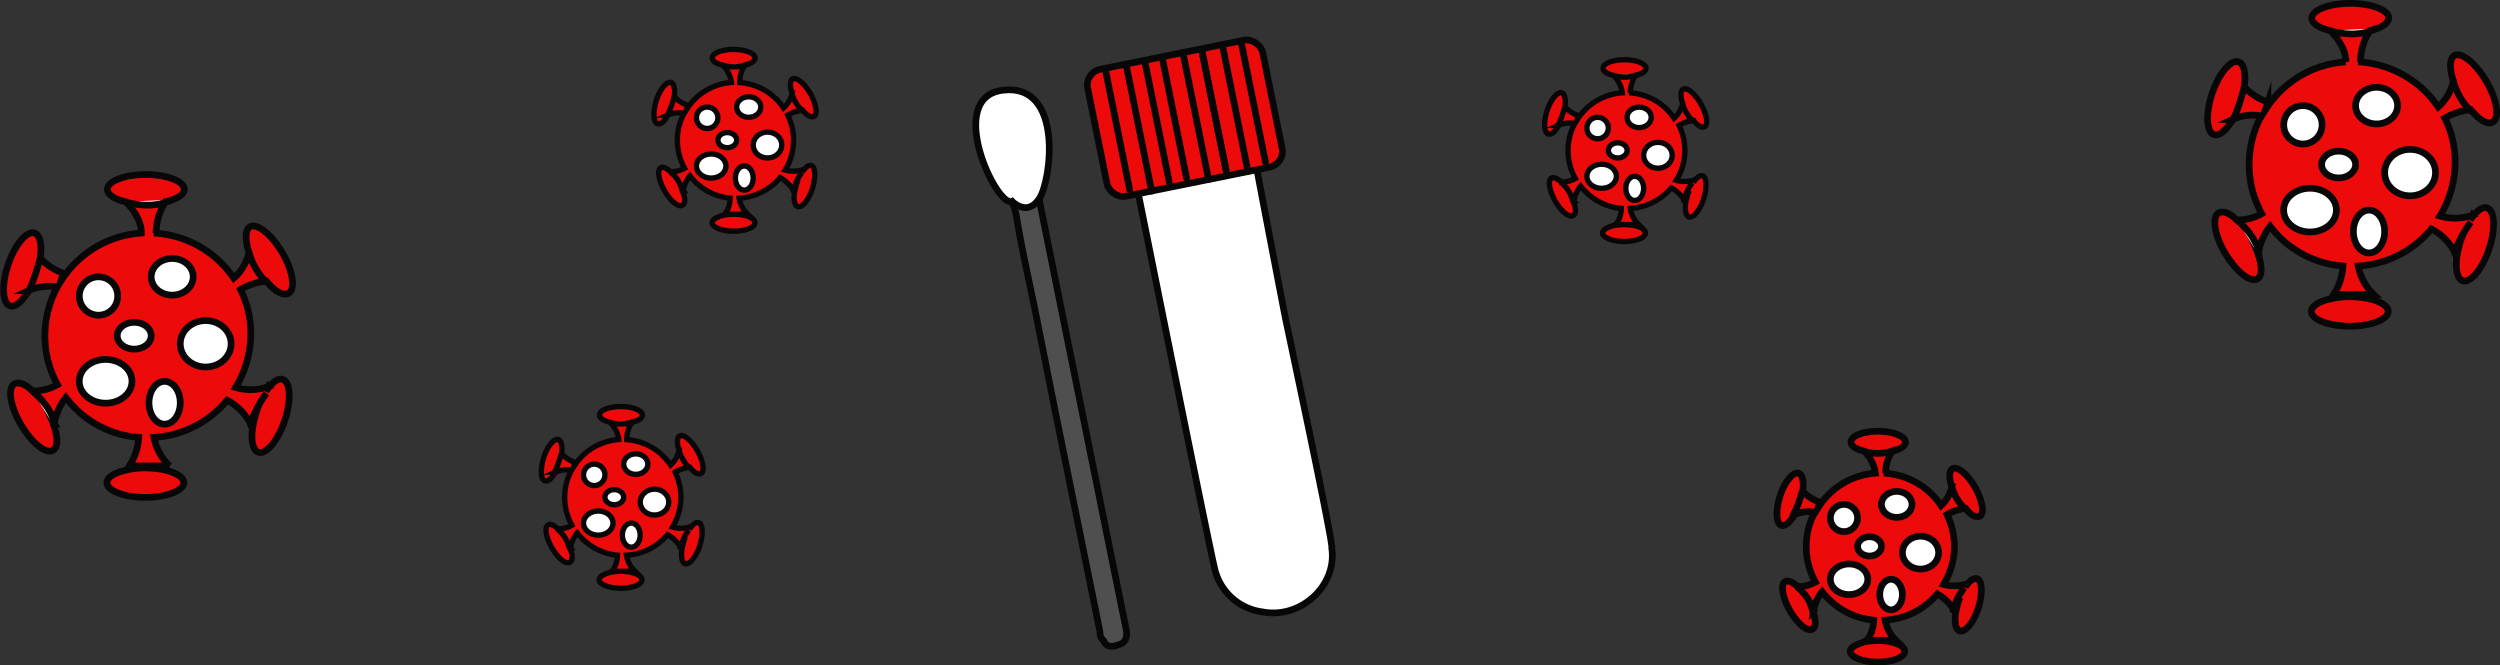 <svg xmlns="http://www.w3.org/2000/svg" viewBox="0 0 372.54 99.16"><rect x="0" y="0" width="372.54" height="99.16" fill="#333333" stroke="none"/><defs><style>.cls-1,.cls-3{fill:#fff;}.cls-1,.cls-2,.cls-3,.cls-4,.cls-5{stroke:#070707;}.cls-1,.cls-2,.cls-3,.cls-4{stroke-miterlimit:10;}.cls-1,.cls-2,.cls-5{stroke-width:1px;}.cls-2,.cls-4{fill:#ec0a0a;}.cls-3,.cls-4{stroke-width:0.8px;}.cls-5{fill:#4f4f4f;stroke-linecap:round;stroke-linejoin:round;}</style></defs><g id="Calque_2" data-name="Calque 2"><g id="IMG"><path class="cls-1" d="M19.34,69.6l-.07.07C19.34,69.67,19.34,69.67,19.34,69.6Z"/><path class="cls-1" d="M37.57,63.68c-.07-.07-.07-.2-.13-.34C37.44,63.48,37.5,63.54,37.57,63.68Z"/><path class="cls-1" d="M37.44,63.34a.06.06,0,0,0-.07-.06C37.37,63.34,37.37,63.34,37.44,63.34Z"/><path class="cls-1" d="M37.37,63.28Z"/><path class="cls-2" d="M15.94,71.93c0,1.2,2.6,2.19,5.73,2.19s5.72-1,5.72-2.19-2.6-2.2-5.72-2.2a10.75,10.75,0,0,0-2.6.27c.07-.07.13-.2.2-.27s-.13.2-.2.27C17.27,70.33,15.94,71.06,15.94,71.93Z"/><path class="cls-2" d="M43,43.71c1.06-.6.67-3.32-.93-6.05S38.3,33.2,37.24,33.8c-.73.46-.73,2-.14,3.79a7.16,7.16,0,0,1-2.26,3.86,15.38,15.38,0,0,0-11.91-6.72h.33a8.66,8.66,0,0,1,1.4-4.66h.07c1.59-.4,2.73-1.06,2.73-1.86,0-1.2-2.6-2.2-5.73-2.2S16,27,16,28.21c0,.8,1.13,1.53,2.73,1.86h0s2.39,2.2,2.33,4.66h0a15.3,15.3,0,0,0-12,7.19l.4-1.2A8.42,8.42,0,0,1,6,38.46c.27-1.93,0-3.46-.86-3.73-1.13-.4-2.93,1.73-3.93,4.72s-.86,5.73.27,6.13c.8.26,1.86-.67,2.79-2.27a7.19,7.19,0,0,1,4.26-.53A15.41,15.41,0,0,0,6.69,50a15.08,15.08,0,0,0,1.87,7.32,7.17,7.17,0,0,1-3.73.94c-1-1-2-1.4-2.66-1.07-1.07.6-.67,3.33.93,6.06s3.73,4.46,4.79,3.86c.87-.47.73-2.33-.13-4.4l.33.47a8.31,8.31,0,0,1,1.73-3.93,15,15,0,0,0,10.85,5.93,8.71,8.71,0,0,1-1.4,4.26h6a8,8,0,0,1-2.33-4.26,15.32,15.32,0,0,0,10.91-5.53A8.22,8.22,0,0,1,37.24,63l1.33-2.59c-.13.26-.2.59-.33.86a18.78,18.78,0,0,0-.6,2.53,1.77,1.77,0,0,0-.2-.33,1.25,1.25,0,0,0,.2.33c-.27,1.86.06,3.33.86,3.59,1.13.4,2.93-1.73,3.93-4.72s.86-5.72-.27-6.12c-.73-.27-1.66.46-2.53,1.79l.34-.73a7.82,7.82,0,0,1-4.86.13,15.46,15.46,0,0,0,2.26-8,14.53,14.53,0,0,0-1.53-6.59,9.31,9.31,0,0,1,3.86-1.26C41,43.51,42.23,44.11,43,43.71Z"/><path class="cls-1" d="M18.67,30.07s3.8,1.33,7-.33"/><path class="cls-1" d="M37.1,37.59a9.91,9.91,0,0,0,2.73,4.59"/><path class="cls-1" d="M39.7,58.62s-2.26,2.86-2.13,5.12"/><path class="cls-1" d="M4.9,58.35S8,60.75,8.16,63.68"/><path class="cls-1" d="M6,38.46S4.9,42.65,4,43.78"/><circle class="cls-1" cx="14.68" cy="44.11" r="2.86"/><ellipse class="cls-1" cx="30.65" cy="51.23" rx="3.79" ry="3.46"/><ellipse class="cls-1" cx="25.66" cy="41.25" rx="3.13" ry="2.73"/><ellipse class="cls-1" cx="20" cy="50.03" rx="2.53" ry="2"/><ellipse class="cls-1" cx="15.74" cy="56.82" rx="3.93" ry="3.26"/><ellipse class="cls-1" cx="24.53" cy="60.02" rx="2.33" ry="3.19"/><path class="cls-1" d="M347.83,44.08l-.07.07C347.83,44.15,347.83,44.15,347.83,44.08Z"/><path class="cls-1" d="M366.06,38.16c-.07-.06-.07-.2-.13-.33A.65.65,0,0,0,366.06,38.16Z"/><path class="cls-1" d="M365.93,37.83a.07.07,0,0,0-.07-.07C365.86,37.83,365.86,37.83,365.93,37.83Z"/><path class="cls-1" d="M365.86,37.76Z"/><path class="cls-2" d="M344.43,46.41c0,1.2,2.6,2.2,5.73,2.2s5.72-1,5.72-2.2-2.6-2.19-5.72-2.19a10.77,10.77,0,0,0-2.6.26c.07-.06.13-.2.2-.26s-.13.2-.2.26C345.77,44.82,344.43,45.55,344.43,46.41Z"/><path class="cls-2" d="M371.45,18.2c1.07-.6.67-3.33-.93-6.06s-3.73-4.45-4.79-3.86c-.73.47-.73,2-.14,3.8a7.17,7.17,0,0,1-2.26,3.86,15.35,15.35,0,0,0-11.91-6.72h.33a8.66,8.66,0,0,1,1.4-4.66h.07c1.6-.4,2.73-1.07,2.73-1.87C356,1.5,353.35.5,350.22.5s-5.72,1-5.72,2.19c0,.8,1.13,1.54,2.73,1.87h0s2.39,2.19,2.33,4.66h0a15.29,15.29,0,0,0-12,7.18l.4-1.2a8.3,8.3,0,0,1-3.53-2.26c.27-1.93,0-3.46-.86-3.72-1.13-.4-2.93,1.73-3.93,4.72s-.86,5.72.27,6.12c.8.27,1.86-.66,2.79-2.26a7.19,7.19,0,0,1,4.26-.53,15.41,15.41,0,0,0-1.8,7.25,15.14,15.14,0,0,0,1.87,7.32,7.08,7.08,0,0,1-3.73.93c-1-1-2-1.4-2.66-1.06-1.06.6-.67,3.32.93,6s3.73,4.46,4.79,3.86c.87-.46.73-2.33-.13-4.39l.33.47a8.43,8.43,0,0,1,1.73-3.93,15,15,0,0,0,10.85,5.92,8.71,8.71,0,0,1-1.4,4.26h6a7.92,7.92,0,0,1-2.33-4.26,15.31,15.31,0,0,0,10.91-5.52,8.15,8.15,0,0,1,3.4,3.33l1.33-2.6c-.13.27-.2.6-.33.87a18.43,18.43,0,0,0-.6,2.53,1.91,1.91,0,0,0-.2-.34,1.17,1.17,0,0,0,.2.34c-.27,1.86.06,3.32.86,3.59,1.13.4,2.93-1.73,3.93-4.73s.86-5.72-.27-6.12c-.73-.26-1.66.47-2.53,1.8l.34-.73a7.9,7.9,0,0,1-4.86.13,15.49,15.49,0,0,0,2.26-8,14.48,14.48,0,0,0-1.53-6.58,9.43,9.43,0,0,1,3.86-1.27C369.52,18,370.72,18.6,371.45,18.2Z"/><path class="cls-1" d="M347.16,4.56s3.8,1.33,7-.33"/><path class="cls-1" d="M365.59,12.08a9.91,9.91,0,0,0,2.73,4.59"/><path class="cls-1" d="M368.19,33.1s-2.26,2.87-2.13,5.13"/><path class="cls-1" d="M333.39,32.84s3.06,2.39,3.26,5.32"/><path class="cls-1" d="M334.45,12.94s-1.06,4.19-2,5.33"/><circle class="cls-1" cx="343.17" cy="18.6" r="2.86"/><ellipse class="cls-1" cx="359.14" cy="25.72" rx="3.79" ry="3.46"/><ellipse class="cls-1" cx="354.15" cy="15.74" rx="3.13" ry="2.73"/><ellipse class="cls-1" cx="348.49" cy="24.52" rx="2.53" ry="2"/><ellipse class="cls-1" cx="344.23" cy="31.31" rx="3.93" ry="3.26"/><ellipse class="cls-1" cx="353.02" cy="34.5" rx="2.33" ry="3.19"/><path class="cls-3" d="M101.39,81.81c0-.07-.07-.14-.07-.2S101.39,81.74,101.39,81.81Z"/><path class="cls-3" d="M101.32,81.54Z"/><path class="cls-4" d="M89.28,86.4c0,.66,1.46,1.26,3.19,1.26s3.2-.53,3.2-1.26-1.47-1.27-3.2-1.27a9.39,9.39,0,0,0-1.46.14c.07-.07.07-.14.13-.14s-.06.14-.13.14C90,85.53,89.28,85.93,89.28,86.4Z"/><path class="cls-4" d="M104.45,70.56c.6-.33.33-1.86-.53-3.39s-2.06-2.53-2.66-2.2c-.4.27-.4,1.13-.07,2.13a4.24,4.24,0,0,1-1.26,2.2,8.59,8.59,0,0,0-6.73-3.8h.2a4.45,4.45,0,0,1,.8-2.59h0c.93-.2,1.53-.6,1.53-1.07,0-.66-1.46-1.26-3.19-1.26s-3.19.53-3.19,1.26c0,.47.59.87,1.53,1.07h0a4.36,4.36,0,0,1,1.33,2.59h0a8.61,8.61,0,0,0-6.72,4.06l.2-.66a5,5,0,0,1-2-1.27c.13-1.06,0-1.93-.47-2.13-.66-.2-1.66,1-2.19,2.67s-.47,3.26.13,3.46,1.07-.4,1.6-1.27a3.9,3.9,0,0,1,2.39-.26,8.35,8.35,0,0,0-1,4.05,8.6,8.6,0,0,0,1.07,4.13,4.22,4.22,0,0,1-2.06.53c-.6-.53-1.13-.8-1.47-.6-.6.34-.33,1.87.54,3.4s2.06,2.53,2.66,2.19.4-1.26-.07-2.46l.2.27a4.73,4.73,0,0,1,1-2.2,8.57,8.57,0,0,0,6,3.33,4.14,4.14,0,0,1-.8,2.39h3.4a4.27,4.27,0,0,1-1.27-2.39,8.68,8.68,0,0,0,6.13-3.06,5.1,5.1,0,0,1,1.93,1.86l.73-1.46c-.07.13-.14.33-.2.46a13.23,13.23,0,0,0-.33,1.4c0-.07-.07-.13-.14-.2s.07.13.14.2c-.14,1.06,0,1.86.46,2.06.67.2,1.66-1,2.2-2.66s.46-3.26-.14-3.46c-.4-.13-.93.27-1.39,1l.2-.4a4.64,4.64,0,0,1-2.73.07,8.68,8.68,0,0,0,1.26-4.46,8.8,8.8,0,0,0-.86-3.73,5.47,5.47,0,0,1,2.19-.73C103.39,70.43,104.05,70.76,104.45,70.56Z"/><path class="cls-3" d="M90.81,62.91a5.6,5.6,0,0,0,3.93-.2"/><path class="cls-3" d="M101.19,67.1a5.87,5.87,0,0,0,1.53,2.6"/><path class="cls-3" d="M102.65,79a5.46,5.46,0,0,0-1.19,2.86"/><path class="cls-3" d="M83,78.81a5.08,5.08,0,0,1,1.87,3"/><path class="cls-3" d="M83.62,67.63a12.76,12.76,0,0,1-1.13,3"/><circle class="cls-3" cx="88.55" cy="70.76" r="1.6"/><ellipse class="cls-3" cx="97.53" cy="74.82" rx="2.13" ry="1.93"/><ellipse class="cls-3" cx="94.74" cy="69.16" rx="1.8" ry="1.53"/><ellipse class="cls-3" cx="91.54" cy="74.09" rx="1.4" ry="1.13"/><ellipse class="cls-3" cx="89.15" cy="77.95" rx="2.2" ry="1.8"/><ellipse class="cls-3" cx="94.07" cy="79.74" rx="1.33" ry="1.8"/><path class="cls-3" d="M250.92,30.13c0-.07-.07-.13-.07-.2S250.92,30.06,250.92,30.13Z"/><path class="cls-3" d="M250.85,29.86Z"/><path class="cls-4" d="M238.8,34.72c0,.67,1.47,1.27,3.2,1.27s3.19-.54,3.19-1.27-1.46-1.26-3.19-1.26a9.68,9.68,0,0,0-1.47.13c.07-.07.07-.13.14-.13s-.07.13-.14.13C239.54,33.86,238.8,34.25,238.8,34.72Z"/><path class="cls-4" d="M254,18.88c.6-.33.33-1.86-.54-3.39s-2.06-2.53-2.66-2.2c-.4.27-.4,1.14-.06,2.13a4.27,4.27,0,0,1-1.27,2.2,8.52,8.52,0,0,0-6.72-3.79h.2a4.39,4.39,0,0,1,.8-2.6h0c.93-.2,1.53-.6,1.53-1.06,0-.67-1.46-1.27-3.19-1.27s-3.2.53-3.2,1.27c0,.46.6.86,1.53,1.06h0a4.4,4.4,0,0,1,1.33,2.6h0A8.6,8.6,0,0,0,235,17.89l.2-.67a5,5,0,0,1-2-1.26c.14-1.07,0-1.93-.46-2.13-.67-.2-1.66,1-2.2,2.66s-.46,3.26.14,3.46,1.06-.4,1.59-1.27a3.93,3.93,0,0,1,2.4-.26,8.28,8.28,0,0,0-1,4.06,8.59,8.59,0,0,0,1.07,4.12,4.23,4.23,0,0,1-2.07.53c-.6-.53-1.13-.79-1.46-.59-.6.33-.33,1.86.53,3.39s2.06,2.53,2.66,2.2.4-1.27-.06-2.47l.2.27a4.78,4.78,0,0,1,1-2.2,8.58,8.58,0,0,0,6.06,3.33,4.16,4.16,0,0,1-.8,2.4h3.39a4.28,4.28,0,0,1-1.26-2.4A8.66,8.66,0,0,0,249.05,28,5.1,5.1,0,0,1,251,29.86l.73-1.46c-.06.13-.13.33-.2.46-.13.47-.26,1-.33,1.4,0-.06-.07-.13-.13-.2s.06.14.13.2c-.13,1.07,0,1.87.47,2.07.66.19,1.66-1,2.19-2.67s.47-3.26-.13-3.46c-.4-.13-.93.27-1.4,1l.2-.4a4.64,4.64,0,0,1-2.73.07,8.45,8.45,0,0,0,.4-8.19,5.53,5.53,0,0,1,2.2-.73C252.91,18.75,253.58,19.08,254,18.88Z"/><path class="cls-3" d="M240.34,11.23a5.57,5.57,0,0,0,3.92-.2"/><path class="cls-3" d="M250.72,15.42a5.77,5.77,0,0,0,1.53,2.6"/><path class="cls-3" d="M252.18,27.27a5.53,5.53,0,0,0-1.2,2.86"/><path class="cls-3" d="M232.55,27.13a5.07,5.07,0,0,1,1.86,3"/><path class="cls-3" d="M233.15,16A12.73,12.73,0,0,1,232,19"/><circle class="cls-3" cx="238.07" cy="19.08" r="1.6"/><ellipse class="cls-3" cx="247.06" cy="23.14" rx="2.13" ry="1.93"/><ellipse class="cls-3" cx="244.26" cy="17.49" rx="1.8" ry="1.53"/><ellipse class="cls-3" cx="241.07" cy="22.41" rx="1.4" ry="1.13"/><ellipse class="cls-3" cx="238.67" cy="26.27" rx="2.2" ry="1.8"/><ellipse class="cls-3" cx="243.6" cy="28.07" rx="1.33" ry="1.8"/><path class="cls-1" d="M291.1,91.22c0-.08-.09-.16-.09-.25C291,91.06,291.1,91.14,291.1,91.22Z"/><path class="cls-1" d="M291,90.89Z"/><path class="cls-2" d="M275.71,97.06c0,.84,1.86,1.6,4.06,1.6s4.06-.67,4.06-1.6-1.86-1.61-4.06-1.61a13.24,13.24,0,0,0-1.86.17c.08-.08.08-.17.17-.17-.09.09-.09.17-.17.17C276.64,96,275.71,96.47,275.71,97.06Z"/><path class="cls-2" d="M295,76.94c.76-.42.42-2.37-.68-4.31s-2.62-3.21-3.38-2.79c-.51.34-.51,1.44-.09,2.7a5.39,5.39,0,0,1-1.6,2.79,10.88,10.88,0,0,0-8.54-4.82H281a5.6,5.6,0,0,1,1-3.29h0c1.18-.26,1.94-.76,1.94-1.35,0-.85-1.86-1.61-4.06-1.61s-4.05.68-4.05,1.61c0,.59.76,1.09,1.94,1.35h0a5.53,5.53,0,0,1,1.69,3.29h0a11,11,0,0,0-8.54,5.16l.26-.84a6.38,6.38,0,0,1-2.54-1.61c.17-1.35,0-2.45-.59-2.71-.85-.25-2.11,1.27-2.79,3.39s-.59,4.14.17,4.39c.59.17,1.35-.51,2-1.6a4.93,4.93,0,0,1,3-.34,10.62,10.62,0,0,0-1.27,5.15,10.92,10.92,0,0,0,1.36,5.24,5.42,5.42,0,0,1-2.62.68c-.77-.68-1.44-1-1.86-.76-.76.42-.43,2.37.67,4.31s2.62,3.21,3.38,2.79c.6-.34.51-1.61-.08-3.13l.25.34a6.05,6.05,0,0,1,1.27-2.79,10.91,10.91,0,0,0,7.69,4.23,5.34,5.34,0,0,1-1,3h4.31a5.45,5.45,0,0,1-1.61-3,11,11,0,0,0,7.78-3.89,6.54,6.54,0,0,1,2.45,2.37l.93-1.86c-.08.17-.17.42-.25.59a16.5,16.5,0,0,0-.42,1.77c0-.08-.09-.17-.17-.25.08.08.08.17.17.25-.17,1.36,0,2.37.59,2.62.84.26,2.11-1.26,2.79-3.38s.59-4.14-.17-4.39c-.51-.17-1.19.34-1.78,1.26l.26-.5a5.89,5.89,0,0,1-3.47.08,11,11,0,0,0,1.61-5.66,11.18,11.18,0,0,0-1.1-4.73,6.75,6.75,0,0,1,2.79-.93C293.63,76.77,294.48,77.19,295,76.94Z"/><path class="cls-1" d="M277.66,67.22a7,7,0,0,0,5-.26"/><path class="cls-1" d="M290.84,72.54a7.43,7.43,0,0,0,2,3.3"/><path class="cls-1" d="M292.7,87.59s-1.6,2-1.52,3.63"/><path class="cls-1" d="M267.77,87.42s2.19,1.69,2.36,3.8"/><path class="cls-1" d="M268.53,73.22a15.76,15.76,0,0,1-1.44,3.8"/><circle class="cls-1" cx="274.78" cy="77.19" r="2.03"/><ellipse class="cls-1" cx="286.19" cy="82.35" rx="2.7" ry="2.45"/><ellipse class="cls-1" cx="282.64" cy="75.16" rx="2.28" ry="1.94"/><ellipse class="cls-1" cx="278.59" cy="81.42" rx="1.78" ry="1.44"/><ellipse class="cls-1" cx="275.54" cy="86.32" rx="2.79" ry="2.28"/><ellipse class="cls-1" cx="281.8" cy="88.6" rx="1.69" ry="2.28"/><path class="cls-3" d="M118.23,28.6c0-.07-.07-.14-.07-.2S118.23,28.53,118.23,28.6Z"/><path class="cls-3" d="M118.16,28.33Z"/><path class="cls-4" d="M106.12,33.19c0,.66,1.46,1.26,3.19,1.26s3.19-.53,3.19-1.26-1.46-1.27-3.19-1.27a9.39,9.39,0,0,0-1.46.14c.06-.07.06-.14.13-.14s-.07.14-.13.14C106.85,32.32,106.12,32.72,106.12,33.19Z"/><path class="cls-4" d="M121.29,17.35c.6-.33.33-1.86-.53-3.39s-2.07-2.53-2.67-2.2c-.4.27-.4,1.13-.06,2.13a4.27,4.27,0,0,1-1.27,2.2,8.56,8.56,0,0,0-6.72-3.8h.2A4.37,4.37,0,0,1,111,9.7h0c.93-.2,1.53-.6,1.53-1.07,0-.66-1.46-1.26-3.19-1.26s-3.2.53-3.2,1.26c0,.47.6.87,1.53,1.07h0A4.36,4.36,0,0,1,109,12.29h0a8.63,8.63,0,0,0-6.72,4.06l.2-.66a4.86,4.86,0,0,1-2-1.27c.13-1.06,0-1.93-.47-2.13-.67-.2-1.66,1-2.2,2.67s-.46,3.26.14,3.46,1.06-.4,1.59-1.27a3.94,3.94,0,0,1,2.4-.26,8.24,8.24,0,0,0-1,4.05,8.6,8.6,0,0,0,1.07,4.13,4.23,4.23,0,0,1-2.07.53c-.6-.53-1.13-.8-1.46-.6-.6.34-.33,1.87.53,3.4s2.07,2.53,2.66,2.19.4-1.26-.06-2.46l.2.27a4.73,4.73,0,0,1,1-2.2,8.54,8.54,0,0,0,6,3.33,4.14,4.14,0,0,1-.8,2.39h3.4a4.27,4.27,0,0,1-1.27-2.39,8.66,8.66,0,0,0,6.12-3.06,5.1,5.1,0,0,1,1.93,1.86l.74-1.46c-.07.13-.14.33-.2.46a13.42,13.42,0,0,0-.34,1.4c0-.07-.06-.13-.13-.2s.07.13.13.2c-.13,1.07,0,1.86.47,2.06.66.2,1.66-1,2.19-2.66s.47-3.26-.13-3.46c-.4-.13-.93.27-1.4,1l.2-.4a4.61,4.61,0,0,1-2.72.07,8.48,8.48,0,0,0,.39-8.19,5.59,5.59,0,0,1,2.2-.73C120.22,17.22,120.89,17.55,121.29,17.35Z"/><path class="cls-3" d="M107.65,9.7a5.58,5.58,0,0,0,3.92-.2"/><path class="cls-3" d="M118,13.89a5.77,5.77,0,0,0,1.53,2.6"/><path class="cls-3" d="M119.49,25.74a5.53,5.53,0,0,0-1.2,2.86"/><path class="cls-3" d="M99.86,25.6a5,5,0,0,1,1.86,3"/><path class="cls-3" d="M100.46,14.42a12.76,12.76,0,0,1-1.13,3"/><circle class="cls-3" cx="105.38" cy="17.55" r="1.6"/><ellipse class="cls-3" cx="114.37" cy="21.61" rx="2.13" ry="1.93"/><ellipse class="cls-3" cx="111.57" cy="15.95" rx="1.8" ry="1.53"/><ellipse class="cls-3" cx="108.38" cy="20.88" rx="1.4" ry="1.13"/><ellipse class="cls-3" cx="105.98" cy="24.74" rx="2.2" ry="1.8"/><ellipse class="cls-3" cx="110.91" cy="26.53" rx="1.33" ry="1.8"/><path class="cls-1" d="M155.18,20.94h0C155.25,20.93,155.23,20.93,155.18,20.94Z"/><path class="cls-5" d="M151.55,14.2a2.46,2.46,0,0,0-3,.45,5.08,5.08,0,0,0-1.26,2.14c-.86,3,.07,5.66,1.11,8.36.94,2.44,2.66,4.49,3.09,7.22.76,4.72,1.85,9.4,2.8,14.09l3,15.06q3.28,16.18,6.57,32.36c.1.53,0,1.15.56,1.52h0c.55,1.32,1.6.91,2.48.6s1.12-1.19.92-2.18c-2.35-11.57-11.28-55.71-13-64.28h0a27.51,27.51,0,0,0,.29-8.59h0C155.42,18.84,153.39,15,151.55,14.2Z"/><path class="cls-1" d="M182.52,7.43c-6.05,1.21-12.1,2.4-18.15,3.62a2,2,0,0,0-1.69,2.46q1.26,6.57,2.65,13.1a2.1,2.1,0,0,0,2.61,1.69c.46-.06.92-.14,1.37-.22l.11-.06h.12c.05.17.16.51.17.51a1.07,1.07,0,0,0-.09.3c1.15,5.69,11.22,55.9,11.5,56.35a8.42,8.42,0,0,0,7,6c5.68,1.11,11.15-3.9,10.34-9.47.32-.56-7-34.58-7-34.75-.18-.9-3.25-16.81-4.31-22.49h0c.18-.05.35-.12.53-.16,2.47-.55,2.92-1.22,2.43-3.67-.66-3.27-1.41-6.53-2-9.82C187.31,6.25,186.45,6.39,182.52,7.43Z"/><path class="cls-1" d="M150.82,30s2.26,2.38,4.07-.43,3.58-17.11-5.35-16.14S148.59,31.12,150.82,30Z"/><rect class="cls-2" x="163.26" y="7.97" width="26.62" height="19.3" rx="2.38" transform="translate(0.01 35.37) rotate(-11.44)"/><line class="cls-5" x1="164.71" y1="10.31" x2="168.34" y2="28.28"/><line class="cls-5" x1="167.79" y1="9.55" x2="171.62" y2="28.47"/><line class="cls-5" x1="170.59" y1="9.12" x2="174.23" y2="27.09"/><line class="cls-5" x1="173.19" y1="8.59" x2="176.82" y2="26.56"/><line class="cls-5" x1="176.27" y1="7.84" x2="180.1" y2="26.75"/><line class="cls-5" x1="179.07" y1="7.4" x2="182.71" y2="25.37"/><line class="cls-5" x1="179.06" y1="7.4" x2="182.69" y2="25.37"/><line class="cls-5" x1="182.14" y1="6.65" x2="185.97" y2="25.56"/><line class="cls-5" x1="184.94" y1="6.21" x2="188.58" y2="24.18"/></g></g></svg>